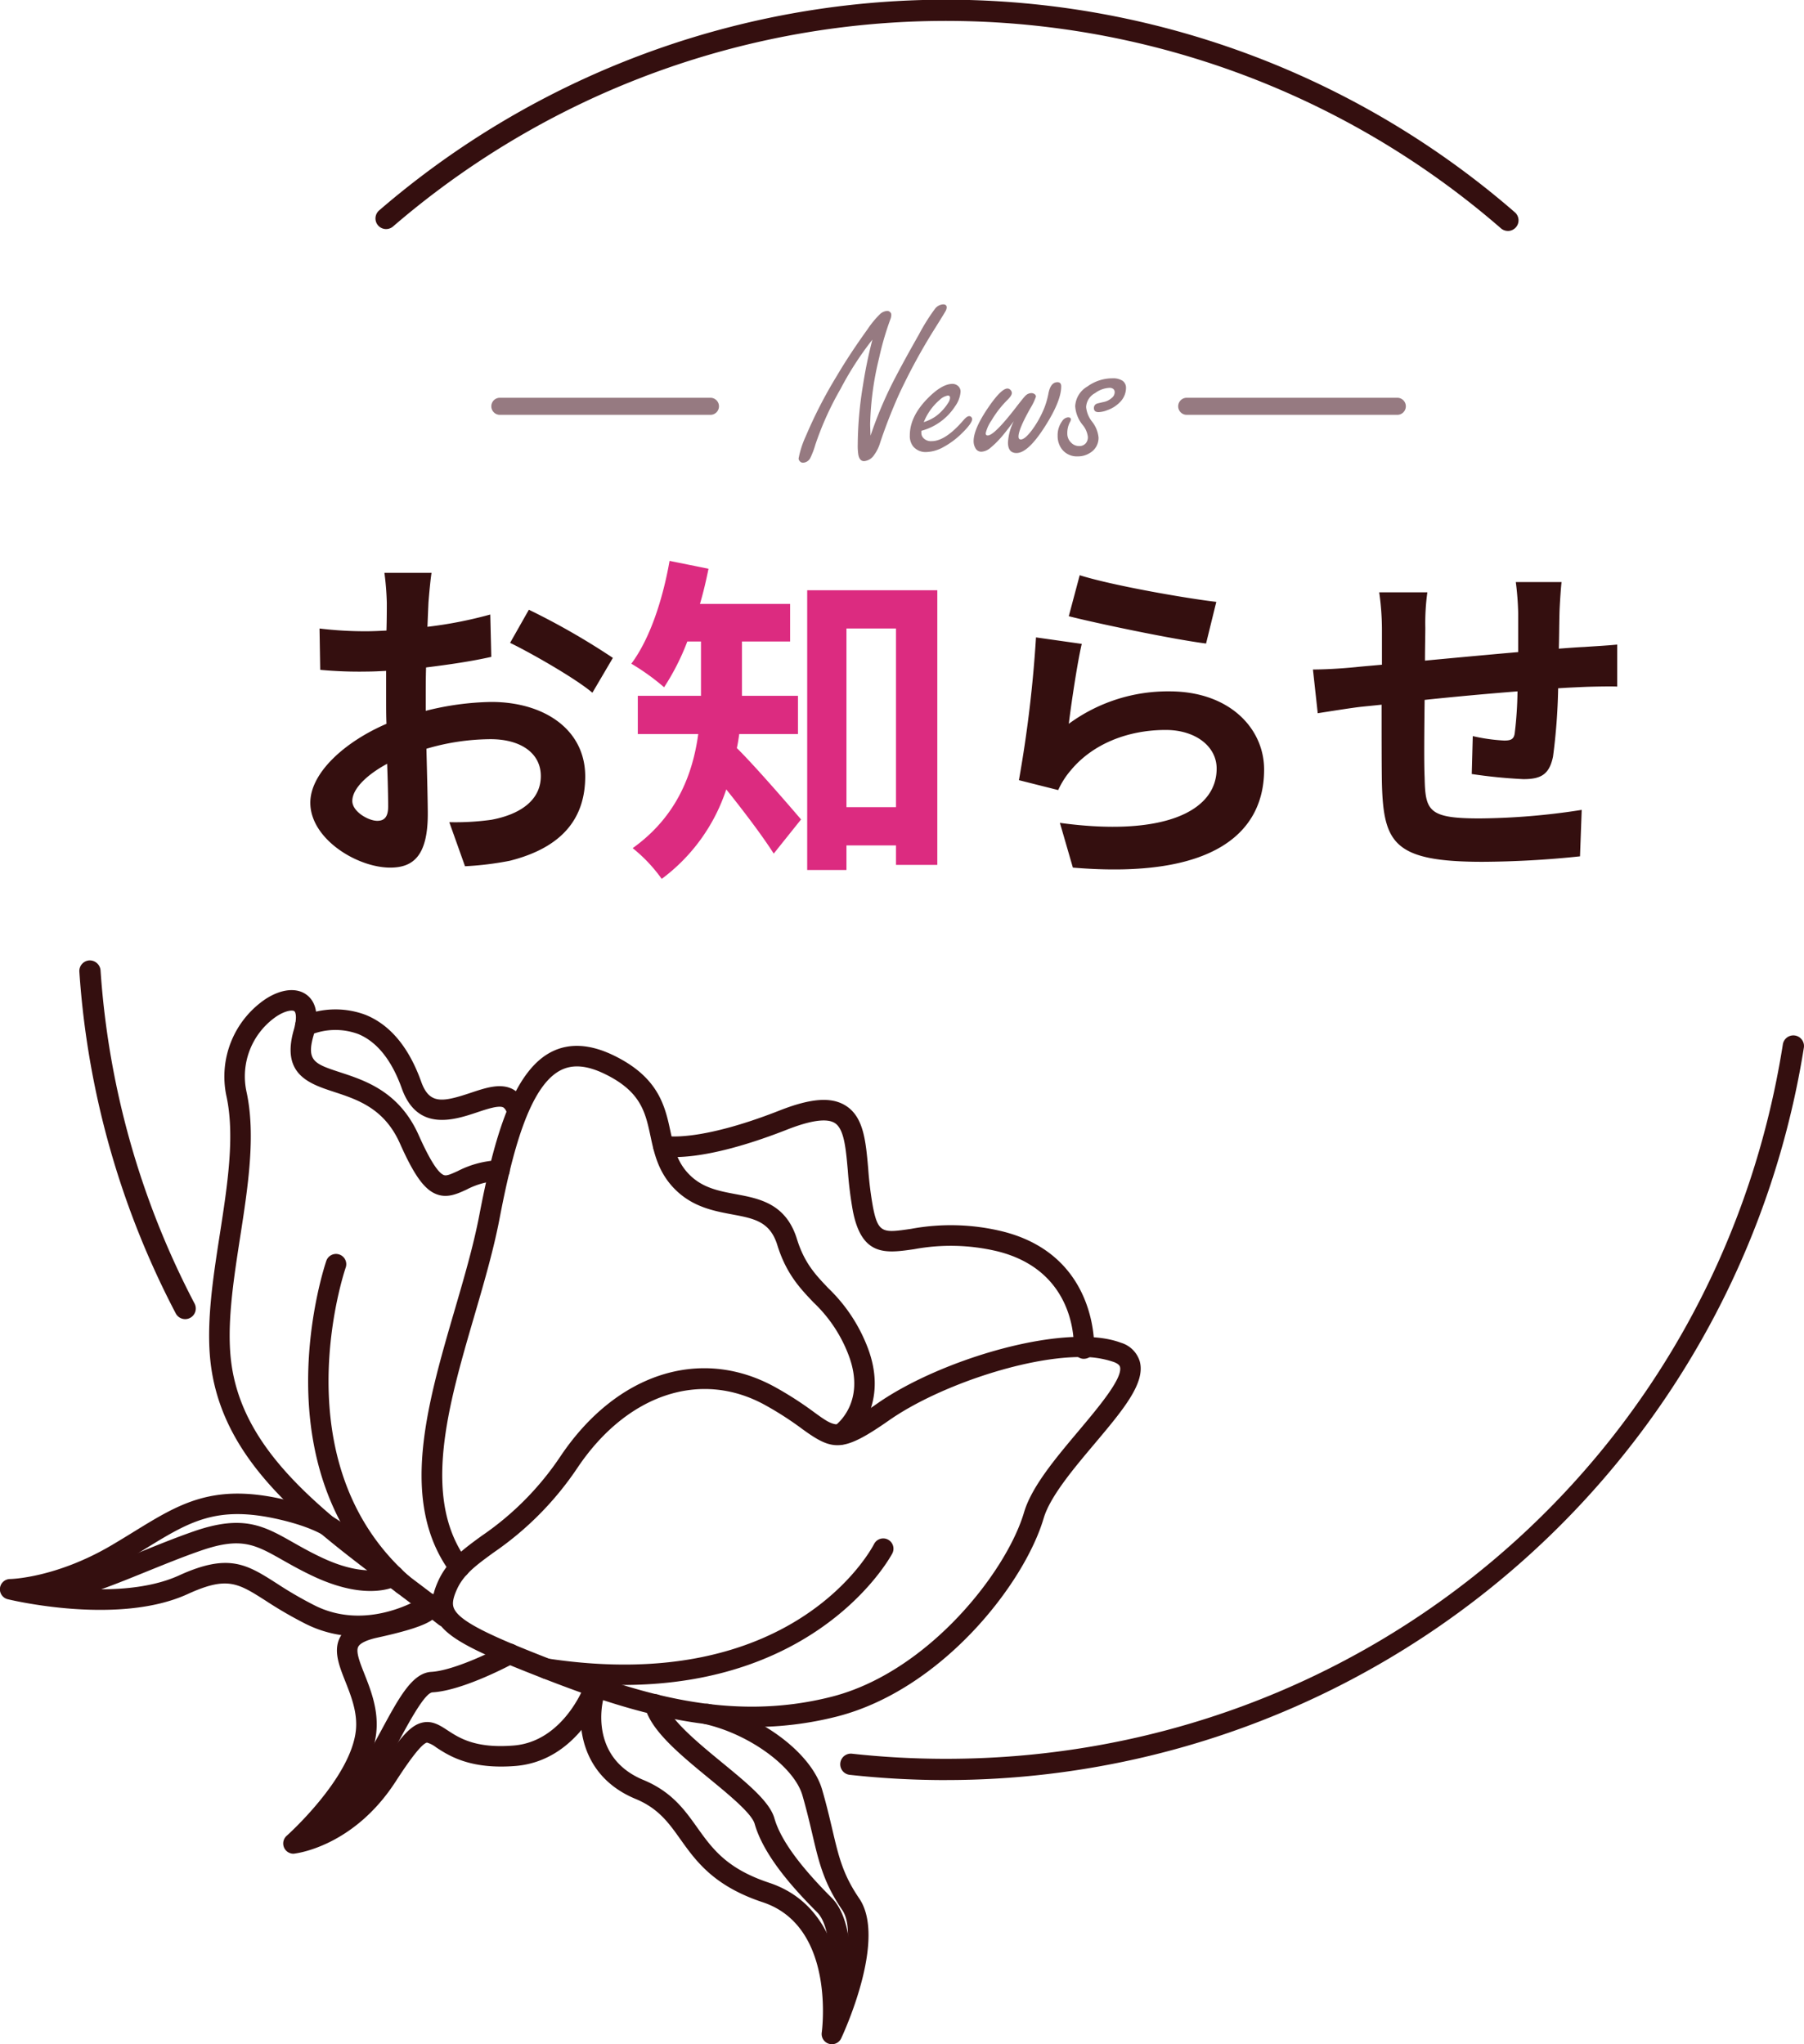 <?xml version="1.0" encoding="UTF-8"?>
<svg xmlns="http://www.w3.org/2000/svg" xmlns:xlink="http://www.w3.org/1999/xlink" id="top_news_h2" width="316.955" height="359.087" viewBox="0 0 316.955 359.087">
  <defs>
    <clipPath id="clip-path">
      <rect id="長方形_181" data-name="長方形 181" width="316.955" height="359.087" fill="#340f0f"></rect>
    </clipPath>
  </defs>
  <path id="パス_963" data-name="パス 963" d="M-16.709-4.414a69.65,69.65,0,0,1,3.828-9.2q1.738-3.418,4.668-8.574a35.122,35.122,0,0,1,2.852-4.551,1.942,1.942,0,0,1,1.406-.742q.625,0,.625.547a1.638,1.638,0,0,1-.273.762q-.254.449-1.621,2.637a104.563,104.563,0,0,0-6.582,12.07q-1.875,4.238-3.223,8.3A6.811,6.811,0,0,1-16.1-1,2.346,2.346,0,0,1-17.842.059q-.8,0-1.016-1.152a10.622,10.622,0,0,1-.1-1.8,65.764,65.764,0,0,1,.918-10.371,79.2,79.2,0,0,1,1.66-8.027,56.046,56.046,0,0,0-5.605,8.672A53.971,53.971,0,0,0-26.4-2.852a14.605,14.605,0,0,1-.879,2.324,1.5,1.5,0,0,1-1.309.859A.721.721,0,0,1-29.15.059a.734.734,0,0,1-.2-.469,16.692,16.692,0,0,1,1.27-3.926,80,80,0,0,1,5.449-10.586q2.266-3.848,5.391-8.184a16.565,16.565,0,0,1,2.207-2.676,2.019,2.019,0,0,1,1.25-.547.7.7,0,0,1,.449.156.649.649,0,0,1,.273.527,2.4,2.4,0,0,1-.2.879,51.342,51.342,0,0,0-1.934,6.66,53.263,53.263,0,0,0-1.582,11.66Q-16.768-5.781-16.709-4.414Zm8.926-.859v.352a1.278,1.278,0,0,0,.215.742,1.791,1.791,0,0,0,1.6.723q2.441,0,5.645-3.75.566-.645.957-.645a.5.5,0,0,1,.391.215.5.5,0,0,1,.117.293q0,.762-1.875,2.578A14.114,14.114,0,0,1-3.857-2.441a6.545,6.545,0,0,1-3.086.9,2.83,2.83,0,0,1-2.3-1.016,2.967,2.967,0,0,1-.566-1.914q0-3.3,3.105-6.465,2.52-2.578,4.395-2.578A1.477,1.477,0,0,1-1.4-13.2a1.315,1.315,0,0,1,.508,1.074A5.033,5.033,0,0,1-1.846-9.59,10.182,10.182,0,0,1-7.783-5.273Zm.43-1.523A7.85,7.85,0,0,0-5.205-7.852a8.675,8.675,0,0,0,2.168-2.383,1.631,1.631,0,0,0,.293-.84q0-.391-.371-.391a2.741,2.741,0,0,0-1.445.762A10,10,0,0,0-7.354-6.8Zm15.82-.176q-1.68,2.266-2.48,3.125A15.624,15.624,0,0,1,4.268-2.207,2.627,2.627,0,0,1,2.744-1.6a1.153,1.153,0,0,1-1.055-.684A2.372,2.372,0,0,1,1.4-3.457q0-2.129,2.539-5.859Q6.24-12.7,7.354-12.7a.747.747,0,0,1,.527.254.75.75,0,0,1,.234.547q0,.43-.762,1.191A17.811,17.811,0,0,0,4.541-7.09,6.406,6.406,0,0,0,3.525-4.844q0,.391.352.391,1.172,0,5.078-5.078,1.27-1.641,1.543-1.895a1.53,1.53,0,0,1,1.035-.469.964.964,0,0,1,.605.2.559.559,0,0,1,.215.41,9.963,9.963,0,0,1-.937,1.973Q9.287-5.566,9.287-4.258q0,.508.41.508.7,0,1.934-1.621A17.7,17.7,0,0,0,13.8-9.238a14.184,14.184,0,0,0,.762-2.676q.391-1.895,1.563-1.895.664,0,.664.742,0,2.559-2.852,7.031-2.969,4.668-5,4.668-1.5,0-1.5-1.855A9.3,9.3,0,0,1,8.467-6.973Zm17.285-7.52a3.143,3.143,0,0,1,1.816.43,1.5,1.5,0,0,1,.605,1.309,3.528,3.528,0,0,1-.859,2.227,5.671,5.671,0,0,1-2.461,1.641,4.515,4.515,0,0,1-1.5.332q-.82,0-.82-.723A.8.8,0,0,1,23-10.02q.117-.059,1.328-.332a2.955,2.955,0,0,0,1.328-.684,1.284,1.284,0,0,0,.527-.977.744.744,0,0,0-.234-.605,1.078,1.078,0,0,0-.7-.2,4.6,4.6,0,0,0-2.5.918,2.948,2.948,0,0,0-1.582,2.461A4.882,4.882,0,0,0,22.2-6.895,5.283,5.283,0,0,1,23.35-4.082a3.044,3.044,0,0,1-1.523,2.7A3.838,3.838,0,0,1,19.7-.781a3.3,3.3,0,0,1-2.852-1.348,3.8,3.8,0,0,1-.684-2.266,4.125,4.125,0,0,1,.781-2.559A1.381,1.381,0,0,1,18-7.637q.488,0,.488.391a1.108,1.108,0,0,1-.176.469A4.123,4.123,0,0,0,17.861-4.8a2.174,2.174,0,0,0,.684,1.621,1.938,1.938,0,0,0,1.387.586,1.477,1.477,0,0,0,1.191-.508A1.671,1.671,0,0,0,21.475-4.2a4.051,4.051,0,0,0-.937-2.129A5.778,5.778,0,0,1,19.248-9.59a4.251,4.251,0,0,1,2.129-3.457A7.518,7.518,0,0,1,25.752-14.492Z" transform="translate(169.66 80.947)" fill="#967a81"></path>
  <g id="グループ_277" data-name="グループ 277">
    <g id="グループ_277-2" data-name="グループ 277" clip-path="url(#clip-path)">
      <path id="パス_758" data-name="パス 758" d="M207.146,372.566a59.555,59.555,0,0,0,14.783-1.831c18.386-4.686,32.925-23.248,36.35-34.847,1.118-3.785,5.251-8.7,8.9-13.027,5.018-5.962,8.982-10.67,7.993-14.463a4.9,4.9,0,0,0-3.324-3.327c-9.63-3.633-31.58,2.825-42.794,10.664-6.734,4.7-6.977,4.536-11.046,1.586a61.658,61.658,0,0,0-7.023-4.516c-13.025-7.109-27.762-2.362-37.54,12.113a51.564,51.564,0,0,1-13.949,14.1c-3.214,2.345-5.99,4.369-7.586,7.877-.762,1.674-1.519,3.888-.593,6.164,1.464,3.6,6.249,6,18.986,10.96,11,4.28,23.41,8.551,36.847,8.551m57.594-64.988a16.854,16.854,0,0,1,5.833.866c.65.244,1.021.537,1.108.864.519,1.987-3.8,7.112-7.261,11.231-4.063,4.828-8.267,9.82-9.6,14.328-3.1,10.5-16.919,28.077-33.784,32.376-18.14,4.621-34.367-.723-49.433-6.586-10.255-3.992-15.994-6.6-16.954-8.96-.227-.558-.341-1.388.535-3.313,1.2-2.645,3.4-4.244,6.43-6.456a55.415,55.415,0,0,0,14.813-14.992c8.658-12.822,21.548-17.133,32.823-10.965a57.361,57.361,0,0,1,6.638,4.271c5.344,3.871,7.1,4.131,15.227-1.552,8.386-5.863,23.649-11.111,33.623-11.111" transform="translate(-74.907 -69.206)" fill="#340f0f" fill-rule="evenodd"></path>
      <path id="パス_759" data-name="パス 759" d="M218.034,331.293a1.8,1.8,0,0,0,1.44-2.883c-8.211-10.957-3.442-27.294,1.169-43.093,1.658-5.678,3.372-11.55,4.425-17.036,2.174-11.345,5.157-23.322,10.786-26.156,2.082-1.05,4.578-.84,7.637.633,6.426,3.093,7.209,6.751,8.114,10.985.634,2.964,1.352,6.324,4.237,9.248,3.124,3.166,6.838,3.862,10.113,4.476,3.859.722,6.645,1.243,7.929,5.386,1.565,5.043,4,7.6,6.346,10.063a24.853,24.853,0,0,1,6.15,9.2c3.279,8.535-2.378,12.48-2.435,12.519a1.8,1.8,0,1,0,2.017,2.988c2.811-1.9,7.219-7.854,3.782-16.8a28.565,28.565,0,0,0-6.905-10.4c-2.253-2.366-4.2-4.409-5.512-8.644-1.929-6.22-6.594-7.093-10.709-7.862-3.024-.567-5.879-1.1-8.21-3.464-2.148-2.176-2.671-4.629-3.278-7.47-.965-4.51-2.058-9.619-10.076-13.482-4.082-1.96-7.72-2.164-10.822-.6-7.007,3.529-10.248,15.878-12.706,28.7-1.02,5.319-2.635,10.85-4.344,16.706-4.86,16.651-9.885,33.867-.592,46.264a1.8,1.8,0,0,0,1.444.722" transform="translate(-137.312 -54.145)" fill="#340f0f" fill-rule="evenodd"></path>
      <path id="パス_760" data-name="パス 760" d="M335.874,337.03a1.8,1.8,0,0,0,1.115-3.219c-2.725-2.14-5.493-4.223-8.237-6.284-14.486-10.887-28.169-21.171-30.37-36.512-.951-6.632.3-14.653,1.5-22.41,1.371-8.827,2.79-17.955,1.118-25.587a12.759,12.759,0,0,1,5.31-13.248c1.563-1.014,2.781-1.132,3.1-.884.194.144.556,1.012-.095,3.267-2.262,7.843,2.706,9.473,7.09,10.911,4.13,1.355,8.811,2.892,11.554,9.045,2.5,5.621,4.308,8.123,6.439,8.926,1.9.724,3.612-.058,5.261-.815a13.6,13.6,0,0,1,5.8-1.556,1.8,1.8,0,0,0-.033-3.605,17.124,17.124,0,0,0-7.268,1.884c-1.268.582-2.01.912-2.487.72-1.029-.389-2.516-2.751-4.42-7.021-3.391-7.613-9.362-9.571-13.722-11-4.524-1.485-6.048-1.983-4.749-6.486,1.227-4.257.014-6.245-1.22-7.16-1.761-1.308-4.461-1.03-7.21.75a16.427,16.427,0,0,0-6.874,17.046c1.528,6.974.162,15.762-1.158,24.263-1.247,8.017-2.535,16.309-1.508,23.473,2.413,16.816,16.676,27.535,31.774,38.883,2.723,2.048,5.47,4.114,8.177,6.236a1.78,1.78,0,0,0,1.111.385" transform="translate(-257.694 -51.256)" fill="#340f0f" fill-rule="evenodd"></path>
      <path id="パス_761" data-name="パス 761" d="M329.44,249.069a1.775,1.775,0,0,0,.511-.074,1.8,1.8,0,0,0,1.218-2.239,4.955,4.955,0,0,0-2.4-3.174c-2.156-1.125-4.732-.265-7.454.646-5.043,1.686-7.236,1.975-8.654-1.983-2.147-6.006-5.417-9.945-9.72-11.709a15.085,15.085,0,0,0-11.419.3,1.8,1.8,0,0,0,1.561,3.249,11.576,11.576,0,0,1,8.53-.194c3.3,1.368,5.872,4.589,7.654,9.572,2.75,7.68,9.29,5.489,13.191,4.189,1.712-.574,3.84-1.289,4.645-.87a1.588,1.588,0,0,1,.609,1,1.8,1.8,0,0,0,1.729,1.292" transform="translate(-238.664 -52.248)" fill="#340f0f" fill-rule="evenodd"></path>
      <path id="パス_762" data-name="パス 762" d="M237.171,295.625a1.8,1.8,0,0,0,1.8-1.689c.011-.166.821-16.532-16.2-20.712a38.287,38.287,0,0,0-15.96-.426c-4.9.716-5.79.843-6.7-3.834a63.36,63.36,0,0,1-.834-6.718c-.432-4.9-.8-9.133-3.989-11.108-2.514-1.557-6.1-1.287-11.6.877-14.271,5.6-19.954,4.467-20.008,4.453a1.817,1.817,0,0,0-2.15,1.35,1.79,1.79,0,0,0,1.308,2.154c.647.16,6.831,1.417,22.167-4.6,4.17-1.637,6.995-2.033,8.389-1.167,1.653,1.024,1.95,4.423,2.3,8.357a67.621,67.621,0,0,0,.887,7.1c1.572,8.054,5.837,7.424,10.76,6.711a35.234,35.234,0,0,1,14.582.358c14.056,3.453,13.495,16.445,13.466,17a1.8,1.8,0,0,0,1.693,1.9c.036,0,.072,0,.107,0" transform="translate(-46.735 -56.94)" fill="#340f0f" fill-rule="evenodd"></path>
      <path id="パス_763" data-name="パス 763" d="M256.954,446.412a1.8,1.8,0,0,0,1.634-1.043c.825-1.778,7.932-17.582,3.163-24.568-2.871-4.2-3.6-7.331-4.714-12.068-.477-2.029-1.012-4.312-1.8-7.037-1.823-6.324-10.525-12.932-19.812-15.044a1.8,1.8,0,1,0-.8,3.517c7.852,1.784,15.7,7.521,17.147,12.527.765,2.654,1.286,4.88,1.751,6.861,1.159,4.946,2,8.519,5.245,13.275,1.628,2.384,1.075,7.271-.229,12.1-.982-6.4-4.022-14.033-12.6-16.878-7.5-2.485-10.016-6.014-12.683-9.751-2.194-3.076-4.464-6.257-9.425-8.313-9.563-3.964-7.165-13.685-7.06-14.1a1.8,1.8,0,0,0-3.486-.921c-1.2,4.532-.843,14.2,9.166,18.348,4.007,1.661,5.8,4.17,7.87,7.076,2.751,3.856,5.868,8.225,14.484,11.08,12.885,4.271,10.39,22.693,10.364,22.878a1.8,1.8,0,0,0,1.785,2.061" transform="translate(-110.79 -87.325)" fill="#340f0f" fill-rule="evenodd"></path>
      <path id="パス_764" data-name="パス 764" d="M274.876,408.33c.625-.059,10.575-1.313,17.928-12.65,1.062-1.635,4.29-6.612,5.526-6.873a4.9,4.9,0,0,1,1.627.853c2.235,1.461,5.975,3.892,13.922,3.255,10.877-.891,15.18-12.1,15.357-12.582a1.8,1.8,0,0,0-3.376-1.264c-.036.1-3.7,9.55-12.273,10.251-6.722.555-9.574-1.316-11.661-2.679-1.294-.847-2.63-1.725-4.343-1.362-2.068.438-3.891,2.41-7.8,8.44a26.9,26.9,0,0,1-7.882,8.056c3.3-3.968,6.886-9.35,7.5-14.551.479-4.048-.928-7.6-2.058-10.46-.8-2.019-1.552-3.925-1.087-4.8.334-.629,1.524-1.193,3.347-1.593,9.323-2.033,10.378-3.328,10.69-4.583a2.191,2.191,0,0,0-.628-2.019,1.8,1.8,0,0,0-2.54.206,1.772,1.772,0,0,0-.321.552c-.659.349-2.6,1.152-7.969,2.324-3.041.663-4.872,1.749-5.76,3.418-1.25,2.344-.2,5,.917,7.82,1.032,2.608,2.2,5.566,1.828,8.711-.994,8.417-12.027,18.277-12.137,18.376a1.8,1.8,0,0,0,1.195,3.153" transform="translate(-223.31 -82.706)" fill="#340f0f" fill-rule="evenodd"></path>
      <path id="パス_765" data-name="パス 765" d="M373.017,364.756a26.2,26.2,0,0,0,13.734-4.193A1.8,1.8,0,0,0,384.7,357.6c-.095.063-9.7,6.551-19.35,1.751a67.979,67.979,0,0,1-6.679-3.87c-5.282-3.372-8.47-5.407-17.2-1.417-5.747,2.623-13.438,2.7-19.482,2.167a50.862,50.862,0,0,0,9.37-4.314c1.445-.847,2.79-1.674,4.067-2.461,7.885-4.852,12.646-7.781,23.69-5.222,7.271,1.681,9.2,3.807,9.22,3.828a1.822,1.822,0,0,0,2.515.232,1.777,1.777,0,0,0,.311-2.466c-.388-.51-2.756-3.147-11.233-5.107-12.492-2.89-18.321.7-26.391,5.665-1.258.775-2.581,1.588-4,2.422-9.757,5.722-17.647,5.884-17.727,5.884a1.8,1.8,0,0,0-.408,3.554c.794.188,19.451,4.626,31.566-.9,6.951-3.179,8.806-1.989,13.768,1.176a72.076,72.076,0,0,0,7.014,4.061,20.625,20.625,0,0,0,9.272,2.175" transform="translate(-310.023 -77.322)" fill="#340f0f" fill-rule="evenodd"></path>
      <path id="パス_766" data-name="パス 766" d="M250.91,440.215a1.8,1.8,0,0,0,1.785-1.563c.176-1.317,1.593-13-3-17.585-5.717-5.717-9.008-10.29-10.061-13.978-.829-2.9-4.7-6.082-9.18-9.764-4.175-3.43-9.371-7.7-10.042-10.626a1.8,1.8,0,0,0-3.514.806c.945,4.124,6.192,8.437,11.267,12.6,3.508,2.882,7.483,6.148,8,7.968,1.635,5.721,7.049,11.608,10.979,15.539,2.825,2.825,2.357,11.678,1.972,14.558a1.8,1.8,0,0,0,1.547,2.026,1.827,1.827,0,0,0,.241.016" transform="translate(-103.578 -87.703)" fill="#340f0f" fill-rule="evenodd"></path>
      <path id="パス_767" data-name="パス 767" d="M293.884,407.787a1.8,1.8,0,0,0,.842-.209c5.894-3.119,10-10.709,13.3-16.808,1.8-3.32,4.508-8.334,5.834-8.41,5.458-.311,14.073-4.986,14.438-5.185a1.8,1.8,0,0,0-1.729-3.164c-2.285,1.247-9.058,4.53-12.914,4.752-3.334.19-5.628,4.426-8.8,10.291-3.068,5.672-6.887,12.729-11.816,15.338a1.8,1.8,0,0,0,.845,3.4" transform="translate(-237.874 -85.084)" fill="#340f0f" fill-rule="evenodd"></path>
      <path id="パス_768" data-name="パス 768" d="M321.762,360.067c4.053,0,10.039-2.427,16.811-5.175,3.214-1.3,6.537-2.652,9.629-3.712,7.012-2.4,9.438-1.026,14.278,1.715,1.576.892,3.362,1.9,5.567,2.923,9.522,4.4,14.34,1.7,14.859,1.376a1.8,1.8,0,0,0-1.878-3.076c-.131.072-3.837,1.96-11.467-1.57-2.072-.958-3.79-1.931-5.305-2.79-5.039-2.855-8.682-4.913-17.222-1.99-3.188,1.094-6.557,2.462-9.817,3.783-6.419,2.6-13.691,5.548-16.448,4.8a1.8,1.8,0,0,0-.948,3.478,7.42,7.42,0,0,0,1.94.232" transform="translate(-312.797 -78.838)" fill="#340f0f" fill-rule="evenodd"></path>
      <path id="パス_769" data-name="パス 769" d="M222.311,375.622c35.092,0,47.219-22.856,47.35-23.115a1.8,1.8,0,0,0-3.208-1.645c-.563,1.089-14.277,26.6-57.258,20.128a1.8,1.8,0,0,0-.539,3.565,91.524,91.524,0,0,0,13.656,1.067" transform="translate(-112.88 -79.643)" fill="#340f0f" fill-rule="evenodd"></path>
      <path id="パス_770" data-name="パス 770" d="M333.023,345.065a1.8,1.8,0,0,0,1.188-3.157c-22.94-20.1-11.391-53.981-11.272-54.321a1.8,1.8,0,1,0-3.4-1.2c-.127.362-12.5,36.51,12.3,58.228a1.8,1.8,0,0,0,1.188.447" transform="translate(-262.204 -64.917)" fill="#340f0f" fill-rule="evenodd"></path>
      <path id="パス_771" data-name="パス 771" d="M384.424,281.434a1.84,1.84,0,0,0,.863-.214,1.863,1.863,0,0,0,.787-2.518,147.335,147.335,0,0,1-16.519-58.543,1.905,1.905,0,0,0-1.99-1.733,1.866,1.866,0,0,0-1.733,1.99,150.964,150.964,0,0,0,16.937,60.017,1.865,1.865,0,0,0,1.655,1" transform="translate(-351.889 -49.719)" fill="#340f0f"></path>
      <path id="パス_772" data-name="パス 772" d="M263.9,40.569a1.866,1.866,0,0,0,1.222-3.276,152.453,152.453,0,0,0-199.525-.345,1.866,1.866,0,1,0,2.435,2.828,149.331,149.331,0,0,1,32.8-21.469,148.712,148.712,0,0,1,161.841,21.8,1.857,1.857,0,0,0,1.223.457" transform="translate(1.033 0)" fill="#340f0f"></path>
      <path id="パス_773" data-name="パス 773" d="M18.593,366.278A152.648,152.648,0,0,0,169.338,237.61a1.868,1.868,0,0,0-3.69-.583c-11.461,72.73-73.308,125.519-147.055,125.519a151.368,151.368,0,0,1-16.523-.9,1.866,1.866,0,0,0-.409,3.709,154.766,154.766,0,0,0,16.932.928" transform="translate(147.595 -53.595)" fill="#340f0f"></path>
    </g>
  </g>
  <line id="線_4" data-name="線 4" x2="37" transform="translate(208.5 71.37)" fill="none" stroke="#967a81" stroke-linecap="round" stroke-width="3"></line>
  <line id="線_5" data-name="線 5" x2="37" transform="translate(87.82 71.37)" fill="none" stroke="#967a81" stroke-linecap="round" stroke-width="3"></line>
  <path id="パス_962" data-name="パス 962" d="M26.16-48.72H17.88a48.287,48.287,0,0,1,.42,5.28c0,1.02,0,2.76-.06,4.86-1.2.06-2.4.12-3.48.12a66.533,66.533,0,0,1-8.28-.48l.12,7.26a73.56,73.56,0,0,0,8.4.3c.96,0,2.04-.06,3.18-.12v5.04c0,1.38,0,2.82.06,4.26C10.86-19.02,4.86-13.56,4.86-8.34c0,6.36,8.22,11.4,14.04,11.4,3.96,0,6.6-1.98,6.6-9.42,0-2.04-.12-6.72-.24-11.46A40.452,40.452,0,0,1,36.54-19.5c5.22,0,8.82,2.4,8.82,6.48,0,4.38-3.84,6.78-8.7,7.68a46.2,46.2,0,0,1-7.38.42l2.76,7.74a54.936,54.936,0,0,0,7.86-.96c9.54-2.4,13.26-7.74,13.26-14.82,0-8.28-7.26-13.08-16.5-13.08a49.716,49.716,0,0,0-11.52,1.56V-26.7c0-1.74,0-3.6.06-5.4,3.9-.48,8.04-1.08,11.46-1.86l-.18-7.44a73.483,73.483,0,0,1-11.04,2.16c.06-1.5.12-2.94.18-4.26C25.74-45.06,25.98-47.64,26.16-48.72Zm17.1,6.48-3.3,5.82c3.72,1.8,11.58,6.3,14.46,8.76l3.6-6.12A125.38,125.38,0,0,0,43.26-42.24ZM12.24-8.64c0-2.1,2.46-4.56,6.12-6.54.12,3.24.18,6,.18,7.5,0,2.04-.84,2.52-1.92,2.52C15.06-5.16,12.24-6.78,12.24-8.64ZM140.04-48.3l-1.92,7.2c4.68,1.2,18.06,4.02,24.12,4.8l1.8-7.32C158.82-44.22,145.74-46.5,140.04-48.3Zm.36,12.06-8.04-1.14a221.352,221.352,0,0,1-3,25.08l6.9,1.74a14.536,14.536,0,0,1,2.22-3.48c3.78-4.56,9.9-7.08,16.68-7.08,5.22,0,8.94,2.88,8.94,6.78,0,7.62-9.54,12-27.54,9.54l2.28,7.86c24.96,2.1,33.6-6.3,33.6-17.22,0-7.26-6.12-13.74-16.62-13.74a29.37,29.37,0,0,0-17.7,5.7C138.54-25.62,139.62-32.94,140.4-36.24ZM224.7-47.1h-8.04a50.476,50.476,0,0,1,.42,5.52v6.78c-5.46.48-11.28,1.02-16.38,1.5,0-2.34.06-4.38.06-5.76a39.747,39.747,0,0,1,.36-6.24h-8.46a46.344,46.344,0,0,1,.48,6.66v6.06c-1.92.18-3.48.3-4.56.42-3.06.3-5.82.42-7.56.42l.84,7.68c1.56-.24,5.28-.84,7.2-1.08,1.02-.12,2.4-.24,4.02-.42,0,5.58,0,11.4.06,13.98.3,10.38,2.16,13.62,17.7,13.62a169.736,169.736,0,0,0,17.1-.96l.3-8.16a120.882,120.882,0,0,1-17.94,1.5c-9,0-9.54-1.32-9.66-7.2-.12-2.58-.06-8.1,0-13.62,5.1-.54,10.98-1.08,16.32-1.5a66.11,66.11,0,0,1-.48,7.26c-.12,1.14-.66,1.38-1.86,1.38a31.789,31.789,0,0,1-5.52-.78l-.18,6.66a90.811,90.811,0,0,0,9.06.9c3.06,0,4.56-.78,5.22-3.96a105.262,105.262,0,0,0,.9-12c1.74-.12,3.3-.18,4.62-.24,1.56-.06,4.74-.12,5.76-.06v-7.38c-1.74.18-4.08.3-5.76.42-1.38.06-2.88.18-4.5.3.06-1.98.06-4.14.12-6.48C224.4-43.5,224.58-46.14,224.7-47.1Z" transform="translate(49.66 149.344)" fill="#340f0f"></path>
  <path id="パス_961" data-name="パス 961" d="M90.54-20.4v-6.72H80.7v-9.54h8.46v-6.6H73.32c.6-2.04,1.08-4.08,1.5-6.18l-6.84-1.38c-1.2,6.84-3.48,13.74-6.72,18.06a40.136,40.136,0,0,1,5.76,4.14,41.85,41.85,0,0,0,4.08-8.04h2.4v9.54H62.4v6.72H73.02C72.06-13.44,69.3-5.94,61.5-.36a27.132,27.132,0,0,1,5.1,5.4A32.031,32.031,0,0,0,77.94-10.68C80.88-7.02,84.3-2.52,86.28.6l4.8-6C89.4-7.38,82.92-14.88,79.8-17.94c.18-.78.3-1.62.42-2.46ZM99.06-7.56V-38.94h8.7V-7.56Zm-6.9-38.1V3.48h6.9V-.84h8.7V2.58h7.26V-45.66Z" transform="translate(49.66 149.344)" fill="#dc2b80"></path>
</svg>
